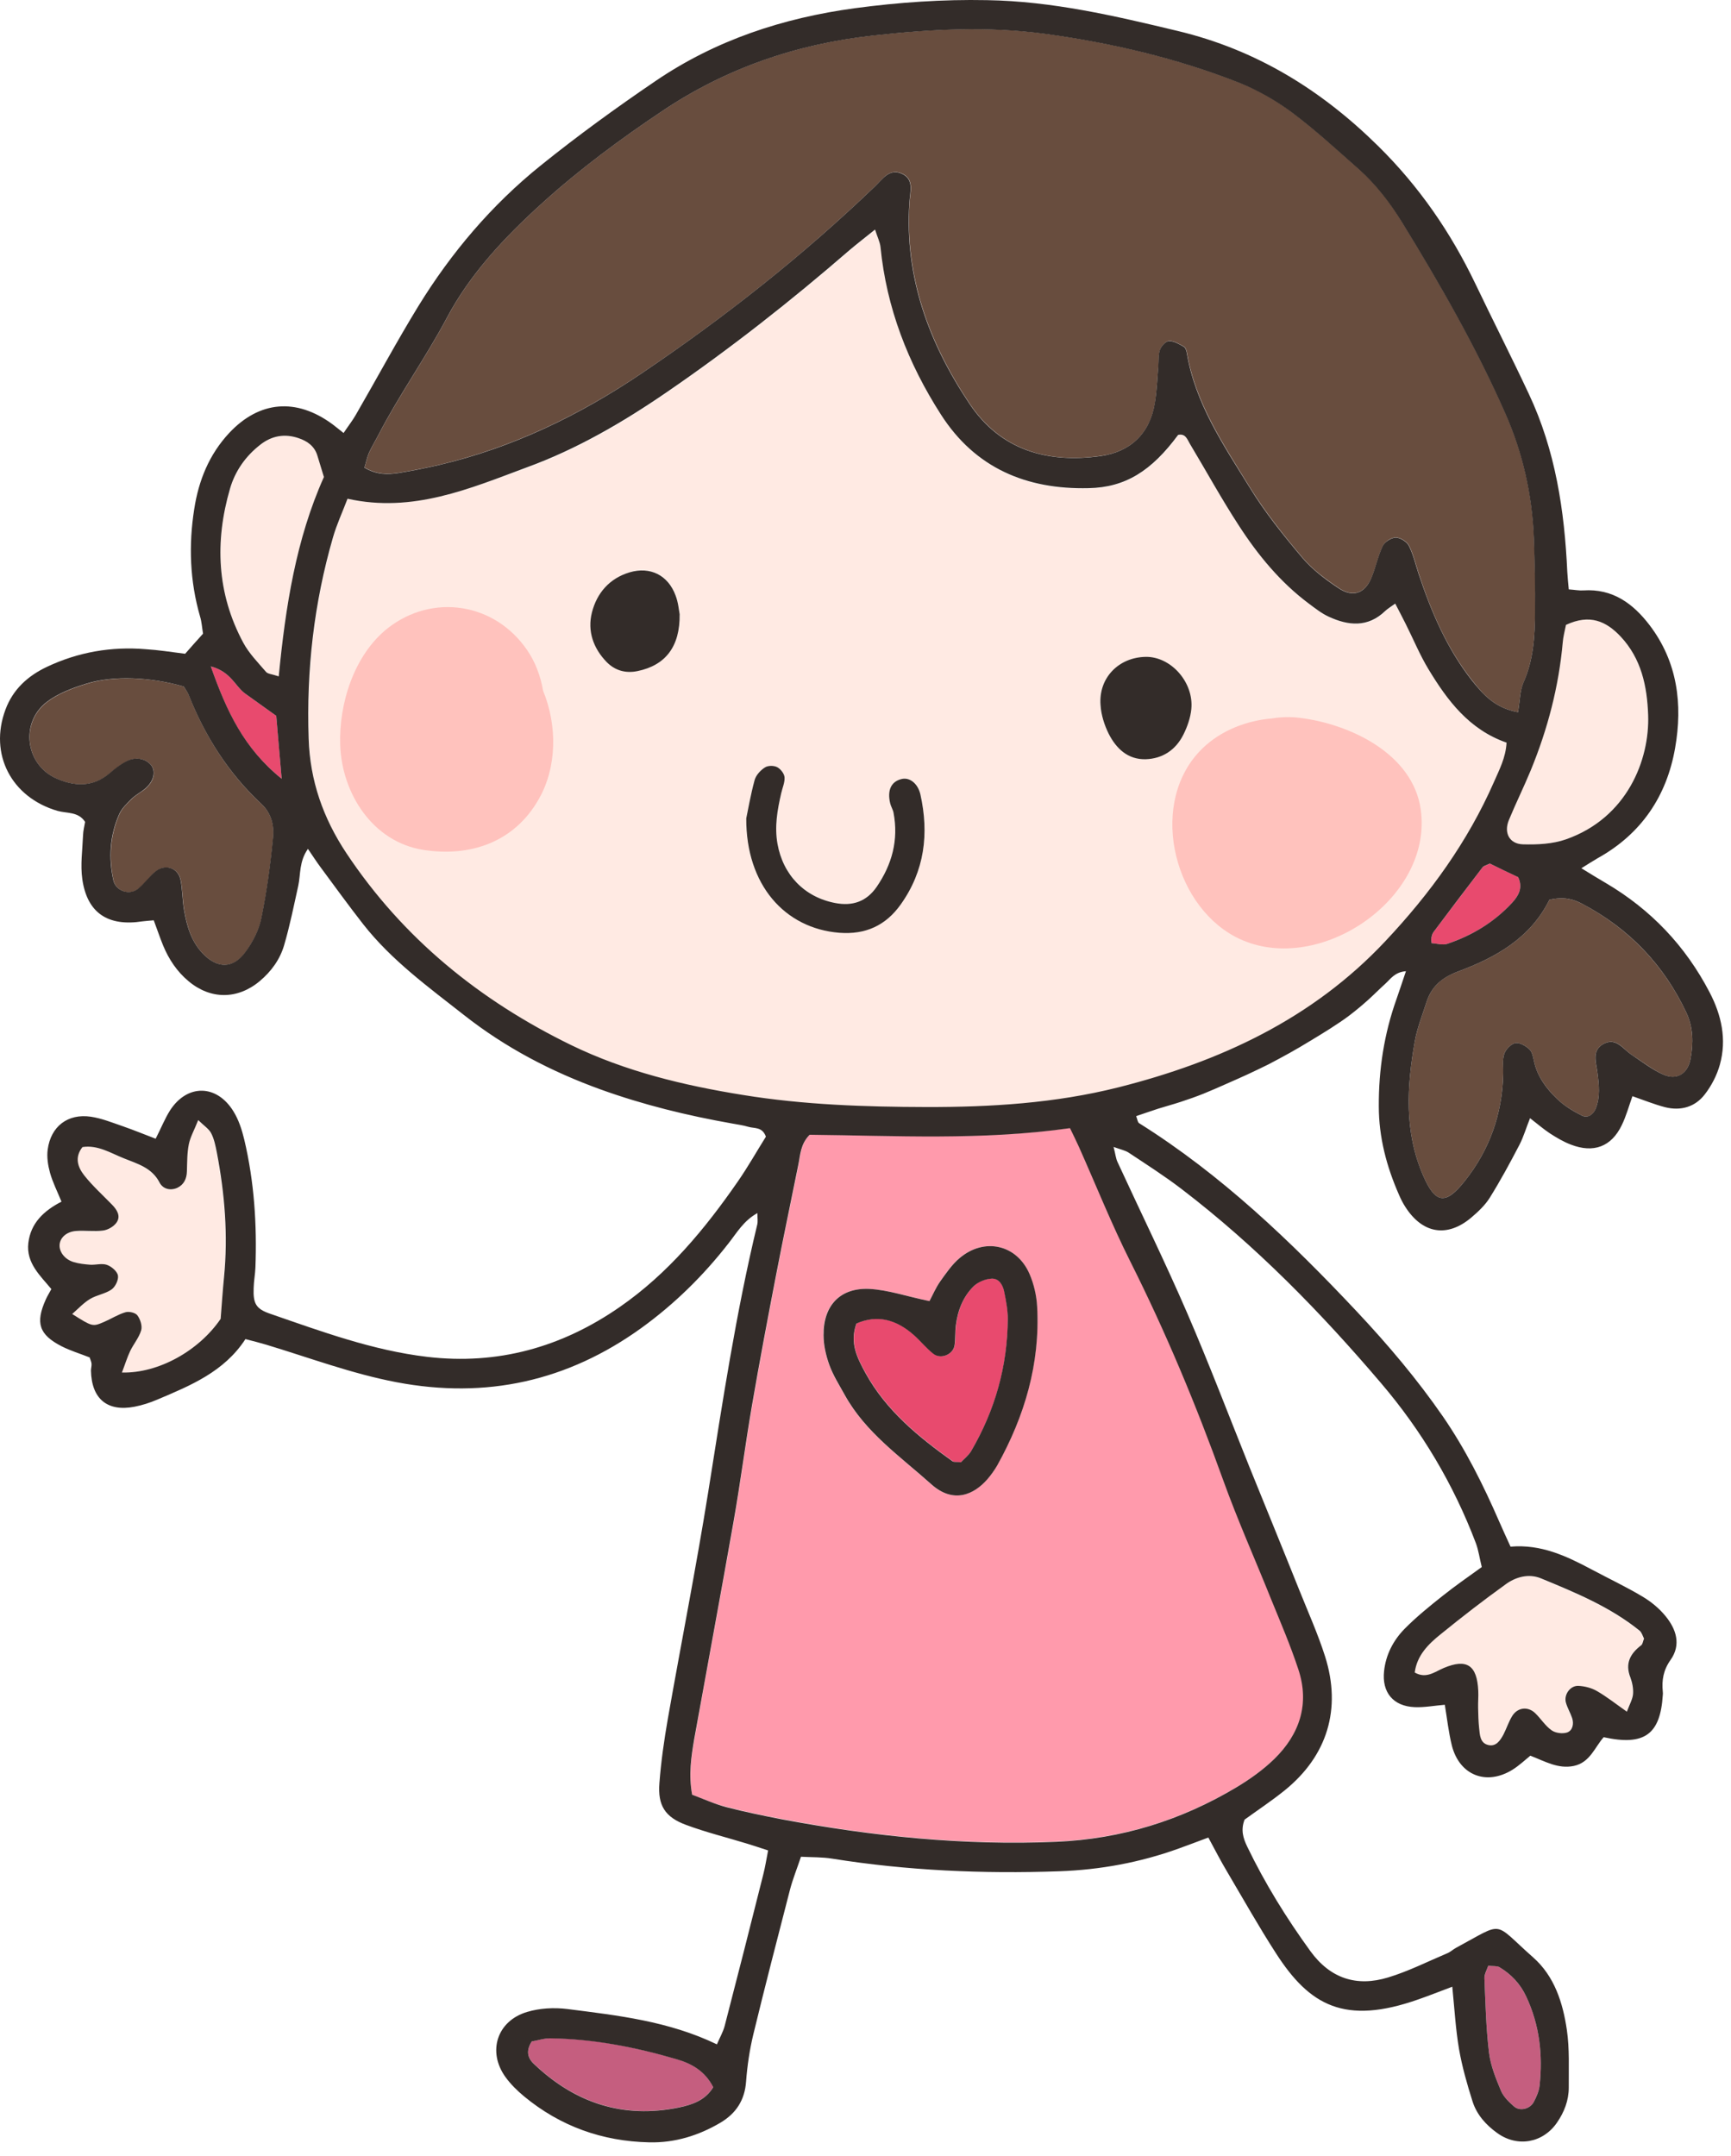 <?xml version="1.0" encoding="UTF-8"?> <svg xmlns="http://www.w3.org/2000/svg" width="118" height="147" viewBox="0 0 118 147" fill="none"> <path fill-rule="evenodd" clip-rule="evenodd" d="M23.691 34C28.131 34.99 32.021 33.31 35.901 31.9C39.311 30.66 42.471 28.82 45.471 26.76C49.801 23.78 53.931 20.54 57.901 17.1C58.421 16.65 58.961 16.24 59.661 15.68C59.821 16.19 59.991 16.52 60.031 16.86C60.441 21.02 61.911 24.8 64.151 28.29C66.501 31.96 70.001 33.41 74.221 33.31C76.731 33.25 78.511 32.13 80.321 29.68C80.831 29.57 80.941 29.98 81.131 30.3C82.241 32.16 83.281 34.05 84.461 35.86C85.771 37.87 87.291 39.72 89.231 41.18C89.661 41.5 90.101 41.85 90.581 42.07C91.931 42.69 93.261 42.83 94.441 41.68C94.601 41.52 94.811 41.41 95.121 41.18C95.371 41.67 95.611 42.11 95.831 42.56C96.351 43.59 96.791 44.67 97.391 45.66C98.681 47.79 100.171 49.76 102.711 50.66C102.651 51.7 102.211 52.51 101.851 53.34C100.061 57.42 97.491 60.96 94.451 64.19C89.461 69.51 83.161 72.41 76.241 74.16C71.941 75.25 67.551 75.51 63.141 75.5C58.971 75.49 54.801 75.35 50.671 74.68C46.621 74.03 42.621 73.07 38.931 71.27C32.721 68.24 27.491 64.01 23.621 58.19C22.041 55.81 21.141 53.25 21.051 50.39C20.901 45.72 21.421 41.14 22.711 36.66C22.961 35.76 23.341 34.92 23.691 34ZM50.871 55.79C50.841 60.32 53.481 63.29 57.211 63.58C59.011 63.72 60.381 63.08 61.401 61.65C63.031 59.36 63.351 56.83 62.741 54.14C62.571 53.37 62.001 52.96 61.451 53.1C60.761 53.27 60.481 53.86 60.681 54.75C60.731 54.97 60.871 55.18 60.911 55.4C61.251 57.25 60.811 58.92 59.761 60.45C59.071 61.45 58.111 61.78 56.931 61.55C54.851 61.15 53.391 59.63 53.001 57.52C52.791 56.34 52.991 55.22 53.251 54.08C53.331 53.71 53.511 53.33 53.481 52.97C53.461 52.72 53.211 52.4 52.981 52.29C52.751 52.18 52.341 52.18 52.141 52.31C51.841 52.51 51.531 52.84 51.441 53.17C51.161 54.21 50.981 55.28 50.871 55.79ZM78.101 44.78C76.251 44.81 74.881 46.22 75.011 48.06C75.061 48.73 75.271 49.43 75.571 50.03C76.081 51.03 76.871 51.79 78.091 51.76C79.251 51.73 80.151 51.12 80.661 50.08C80.931 49.54 81.141 48.93 81.201 48.34C81.381 46.51 79.811 44.75 78.101 44.78ZM46.331 41.87C46.281 41.63 46.241 41.08 46.061 40.58C45.561 39.2 44.331 38.59 42.921 39.01C41.561 39.42 40.701 40.41 40.361 41.74C40.041 43.01 40.451 44.18 41.361 45.12C41.931 45.71 42.651 45.91 43.471 45.74C45.351 45.36 46.361 44.1 46.331 41.87Z" fill="#FFEAE3"></path> <path fill-rule="evenodd" clip-rule="evenodd" d="M103.481 48.55C101.901 48.27 101.101 47.34 100.341 46.37C98.651 44.22 97.581 41.74 96.731 39.16C96.511 38.5 96.361 37.81 96.051 37.2C95.911 36.92 95.461 36.64 95.151 36.64C94.841 36.64 94.401 36.93 94.261 37.22C93.931 37.91 93.791 38.68 93.491 39.39C93.041 40.45 92.231 40.74 91.261 40.09C90.371 39.49 89.471 38.83 88.791 38.02C87.501 36.49 86.241 34.91 85.191 33.21C83.421 30.33 81.491 27.5 80.911 24.04C80.881 23.89 80.821 23.69 80.711 23.63C80.391 23.46 80.041 23.24 79.711 23.24C79.501 23.24 79.181 23.57 79.091 23.81C78.961 24.16 79.001 24.56 78.971 24.94C78.891 25.78 78.861 26.63 78.731 27.47C78.391 29.56 77.061 30.8 75.041 31.08C71.421 31.6 68.221 30.69 66.101 27.52C63.341 23.39 61.671 18.89 62.001 13.81C62.051 13.06 62.371 12.16 61.401 11.8C60.611 11.5 60.151 12.22 59.661 12.69C54.751 17.41 49.421 21.62 43.781 25.42C39.531 28.29 34.961 30.5 29.941 31.69C29.041 31.9 28.131 32.08 27.221 32.23C26.461 32.35 25.691 32.37 24.851 31.87C24.961 31.51 25.031 31.16 25.171 30.84C25.361 30.42 25.611 30.02 25.821 29.61C27.241 26.88 29.031 24.37 30.481 21.64C32.071 18.64 34.441 16.13 36.971 13.84C39.551 11.5 42.341 9.44 45.231 7.51C49.561 4.62 54.341 2.99 59.481 2.42C63.401 1.98 67.331 1.77 71.261 2.3C75.791 2.92 80.211 3.96 84.471 5.63C85.751 6.13 86.981 6.84 88.091 7.67C89.691 8.87 91.181 10.23 92.671 11.56C93.831 12.59 94.761 13.8 95.571 15.13C98.161 19.34 100.611 23.62 102.611 28.15C103.811 30.86 104.451 33.71 104.571 36.67C104.641 38.37 104.671 40.07 104.651 41.76C104.631 43.38 104.531 44.99 103.861 46.52C103.611 47.06 103.621 47.71 103.481 48.55Z" fill="#684D3E"></path> <path fill-rule="evenodd" clip-rule="evenodd" d="M47.181 122.35C46.941 120.97 47.131 119.76 47.341 118.55C48.221 113.61 49.151 108.68 50.021 103.74C50.481 101.08 50.831 98.4 51.291 95.74C51.801 92.78 52.361 89.82 52.931 86.87C53.411 84.37 53.941 81.88 54.441 79.38C54.571 78.71 54.581 77.99 55.211 77.34C61.031 77.4 66.971 77.74 72.961 76.89C73.191 77.37 73.391 77.77 73.571 78.17C74.731 80.78 75.791 83.43 77.071 85.98C79.491 90.82 81.571 95.79 83.401 100.88C84.391 103.64 85.591 106.32 86.681 109.03C87.311 110.6 87.981 112.16 88.521 113.77C89.311 116.14 88.621 118.2 86.891 119.89C86.121 120.64 85.231 121.28 84.301 121.83C80.521 124.08 76.461 125.35 72.031 125.54C65.741 125.81 59.541 125.18 53.381 124.02C52.091 123.78 50.811 123.52 49.541 123.18C48.711 122.99 47.941 122.64 47.181 122.35ZM63.361 88.7C61.811 88.37 60.551 87.94 59.271 87.87C57.261 87.77 56.101 89 56.131 91.02C56.141 91.7 56.291 92.4 56.521 93.04C56.781 93.76 57.201 94.42 57.571 95.09C58.991 97.66 61.361 99.29 63.481 101.19C64.981 102.53 66.381 101.9 67.301 100.84C67.551 100.55 67.791 100.24 67.971 99.9C69.841 96.54 70.901 92.96 70.691 89.08C70.651 88.33 70.471 87.54 70.171 86.85C69.301 84.83 67.091 84.34 65.401 85.77C64.881 86.21 64.481 86.8 64.081 87.36C63.791 87.8 63.581 88.29 63.361 88.7Z" fill="#FF9AAC"></path> <path fill-rule="evenodd" clip-rule="evenodd" d="M105.621 61.34C106.591 61.11 107.261 61.3 107.881 61.63C111.051 63.31 113.411 65.78 114.951 69.02C115.431 70.04 115.441 71.12 115.241 72.19C115.051 73.21 114.301 73.68 113.371 73.25C112.611 72.9 111.931 72.37 111.231 71.91C110.621 71.5 110.141 70.65 109.251 71.2C108.501 71.66 108.801 72.44 108.891 73.1C109.001 73.95 109.101 74.79 108.761 75.61C108.591 76.02 108.211 76.24 107.831 76.05C107.221 75.74 106.621 75.38 106.141 74.91C105.421 74.21 104.811 73.41 104.581 72.39C104.511 72.09 104.461 71.73 104.261 71.54C104.011 71.3 103.591 71.06 103.301 71.11C103.001 71.17 102.641 71.54 102.541 71.85C102.401 72.27 102.491 72.76 102.471 73.22C102.411 75.93 101.551 78.37 99.871 80.49C98.531 82.18 97.841 82.07 97.001 80.11C95.721 77.14 95.901 74.08 96.441 71.01C96.601 70.11 96.951 69.23 97.231 68.35C97.581 67.25 98.271 66.64 99.421 66.22C101.971 65.27 104.331 63.95 105.621 61.34Z" fill="#684D3E"></path> <path fill-rule="evenodd" clip-rule="evenodd" d="M12.521 46.8C12.621 46.97 12.781 47.15 12.861 47.36C13.981 50.2 15.581 52.73 17.821 54.81C18.521 55.46 18.701 56.29 18.621 57.12C18.441 58.96 18.191 60.8 17.821 62.61C17.661 63.41 17.231 64.22 16.751 64.89C15.901 66.06 14.821 66.05 13.831 65.01C13.041 64.19 12.751 63.15 12.561 62.08C12.441 61.4 12.451 60.69 12.321 60.01C12.161 59.14 11.221 58.86 10.541 59.47C10.141 59.83 9.831 60.29 9.401 60.61C8.811 61.07 7.901 60.74 7.741 60.03C7.401 58.49 7.501 56.96 8.141 55.5C8.321 55.1 8.681 54.76 9.001 54.45C9.271 54.18 9.631 54.01 9.921 53.76C10.511 53.25 10.651 52.57 10.291 52.15C9.911 51.7 9.221 51.58 8.601 51.92C8.201 52.14 7.831 52.43 7.481 52.72C6.321 53.7 5.031 53.62 3.791 53.05C1.721 52.09 1.381 49.27 3.191 47.87C3.961 47.28 4.951 46.91 5.891 46.62C7.741 46.04 10.261 46.16 12.521 46.8Z" fill="#684D3E"></path> <path fill-rule="evenodd" clip-rule="evenodd" d="M15.041 89.91C13.571 92.07 10.821 93.63 8.291 93.58C8.491 93.06 8.641 92.57 8.851 92.12C9.081 91.64 9.451 91.21 9.601 90.71C9.691 90.41 9.551 89.96 9.351 89.69C9.211 89.51 8.771 89.4 8.531 89.47C8.021 89.62 7.561 89.92 7.071 90.13C6.281 90.46 6.271 90.45 4.901 89.59C5.321 89.23 5.681 88.83 6.111 88.57C6.571 88.3 7.151 88.22 7.581 87.92C7.841 87.74 8.071 87.26 8.021 86.97C7.971 86.68 7.581 86.35 7.271 86.24C6.931 86.12 6.511 86.26 6.131 86.23C5.751 86.21 5.361 86.16 5.001 86.05C4.401 85.87 4.031 85.37 4.041 84.89C4.061 84.4 4.501 83.98 5.161 83.93C5.771 83.89 6.401 83.99 7.001 83.9C7.331 83.85 7.731 83.63 7.921 83.36C8.231 82.92 7.961 82.49 7.621 82.14C6.981 81.48 6.291 80.86 5.721 80.14C5.291 79.6 5.041 78.92 5.601 78.21C6.661 78.05 7.521 78.61 8.431 78.98C9.351 79.35 10.331 79.61 10.851 80.62C11.081 81.06 11.591 81.2 12.061 80.99C12.511 80.79 12.711 80.37 12.721 79.86C12.731 79.25 12.731 78.62 12.851 78.02C12.951 77.52 13.221 77.05 13.491 76.37C13.891 76.76 14.221 76.96 14.371 77.26C14.581 77.66 14.671 78.13 14.761 78.58C15.301 81.39 15.531 84.22 15.251 87.08C15.181 87.98 15.121 88.89 15.041 89.91Z" fill="#FFEAE3"></path> <path fill-rule="evenodd" clip-rule="evenodd" d="M96.441 114.02C96.591 112.84 97.361 112.08 98.191 111.41C99.621 110.24 101.091 109.11 102.591 108.03C103.301 107.52 104.181 107.27 105.011 107.61C107.361 108.58 109.721 109.55 111.731 111.17C111.891 111.3 111.951 111.55 112.041 111.72C111.971 111.91 111.951 112.09 111.851 112.17C111.101 112.74 110.731 113.41 111.111 114.37C111.241 114.72 111.321 115.13 111.291 115.5C111.261 115.85 111.061 116.18 110.871 116.7C110.101 116.16 109.501 115.67 108.841 115.3C108.461 115.08 107.991 114.96 107.561 114.94C107.001 114.92 106.571 115.53 106.711 116.07C106.811 116.44 107.021 116.78 107.141 117.14C107.271 117.54 107.181 117.99 106.791 118.12C106.481 118.23 106.001 118.16 105.741 117.97C105.311 117.67 105.021 117.18 104.631 116.81C104.131 116.32 103.421 116.39 103.051 117C102.811 117.39 102.681 117.84 102.461 118.25C102.241 118.67 101.961 119.11 101.411 118.97C100.871 118.83 100.851 118.29 100.801 117.83C100.751 117.37 100.741 116.91 100.731 116.44C100.721 116.05 100.761 115.67 100.741 115.28C100.651 113.53 99.951 113.06 98.391 113.72C97.801 113.98 97.241 114.47 96.441 114.02Z" fill="#FFEAE3"></path> <path fill-rule="evenodd" clip-rule="evenodd" d="M106.751 42.6C108.381 41.83 109.491 42.35 110.471 43.4C111.881 44.9 112.271 46.78 112.341 48.74C112.451 51.81 110.901 55.76 106.741 57.22C105.831 57.54 104.781 57.6 103.801 57.56C102.871 57.53 102.491 56.76 102.851 55.9C103.321 54.76 103.871 53.65 104.341 52.51C105.491 49.71 106.251 46.81 106.521 43.79C106.561 43.42 106.671 43.05 106.751 42.6Z" fill="#FFEAE3"></path> <path fill-rule="evenodd" clip-rule="evenodd" d="M19.001 46.11C18.531 45.96 18.261 45.95 18.141 45.81C17.591 45.17 16.991 44.55 16.591 43.82C14.791 40.46 14.631 36.92 15.691 33.32C16.041 32.12 16.751 31.11 17.751 30.33C18.541 29.71 19.421 29.57 20.361 29.88C20.961 30.08 21.461 30.43 21.651 31.09C21.781 31.53 21.921 31.97 22.091 32.53C20.171 36.74 19.461 41.36 19.001 46.11Z" fill="#FFEAE3"></path> <path fill-rule="evenodd" clip-rule="evenodd" d="M36.251 139.17C36.631 139.1 37.071 138.95 37.521 138.95C40.451 138.98 43.301 139.55 46.111 140.37C47.161 140.67 48.061 141.2 48.621 142.28C48.071 143.19 47.161 143.49 46.301 143.66C42.491 144.45 39.191 143.36 36.391 140.69C35.951 140.29 35.861 139.79 36.251 139.17Z" fill="#C55E7F"></path> <path fill-rule="evenodd" clip-rule="evenodd" d="M101.451 134.01C101.771 134.05 102.031 134 102.201 134.1C103.011 134.58 103.641 135.26 104.041 136.11C104.951 138.04 105.181 140.09 104.951 142.19C104.911 142.56 104.731 142.93 104.571 143.27C104.321 143.78 103.611 143.95 103.191 143.59C102.851 143.29 102.491 142.94 102.321 142.54C101.971 141.69 101.611 140.81 101.501 139.92C101.301 138.25 101.261 136.55 101.191 134.86C101.191 134.59 101.351 134.32 101.451 134.01Z" fill="#C55E7F"></path> <path fill-rule="evenodd" clip-rule="evenodd" d="M101.561 58.87C102.171 59.17 102.851 59.49 103.491 59.8C103.841 60.54 103.491 61.09 103.091 61.53C101.881 62.86 100.371 63.76 98.671 64.34C98.351 64.45 97.941 64.32 97.591 64.3C97.581 64.11 97.551 64.03 97.571 63.96C97.611 63.81 97.641 63.65 97.721 63.54C98.831 62.07 99.941 60.6 101.061 59.13C101.151 59.03 101.321 59 101.561 58.87Z" fill="#E84A6E"></path> <path fill-rule="evenodd" clip-rule="evenodd" d="M19.201 53.09C16.621 51.02 15.441 48.5 14.371 45.43C15.761 45.8 16.031 46.8 16.721 47.29C17.401 47.78 18.081 48.26 18.831 48.8C18.951 50.09 19.061 51.43 19.201 53.09Z" fill="#E84A6E"></path> <path fill-rule="evenodd" clip-rule="evenodd" d="M65.501 99.69C65.241 99.66 65.051 99.69 64.941 99.61C62.621 97.95 60.421 96.16 59.011 93.6C58.451 92.58 57.911 91.56 58.391 90.22C59.841 89.58 61.141 89.97 62.311 91.01C62.771 91.42 63.161 91.9 63.631 92.28C64.131 92.69 64.981 92.34 65.081 91.71C65.151 91.26 65.111 90.79 65.171 90.33C65.301 89.32 65.661 88.37 66.401 87.66C66.691 87.37 67.191 87.18 67.601 87.16C68.121 87.14 68.371 87.61 68.471 88.08C68.591 88.68 68.711 89.3 68.711 89.9C68.691 93.12 67.841 96.12 66.221 98.9C66.031 99.22 65.711 99.46 65.501 99.69Z" fill="#E84A6E"></path> <path fill-rule="evenodd" clip-rule="evenodd" d="M96.851 55.19C96.311 51.37 92.011 49.36 88.621 48.94C88.021 48.86 87.351 48.87 86.691 48.98C84.941 49.13 83.231 49.81 81.991 51C78.281 54.57 79.871 61.56 84.201 63.86C89.661 66.74 97.721 61.35 96.851 55.19Z" fill="#FFC2BD"></path> <path fill-rule="evenodd" clip-rule="evenodd" d="M37.021 47.09C36.851 46.09 36.491 45.13 35.941 44.33C33.731 41.08 29.481 40.44 26.441 42.82C24.141 44.63 23.091 47.97 23.191 50.8C23.311 54.11 25.411 57.4 28.861 57.94C32.071 58.44 35.061 57.41 36.721 54.49C37.981 52.3 37.991 49.44 37.021 47.09Z" fill="#FFC2BD"></path> <path fill-rule="evenodd" clip-rule="evenodd" d="M12.621 44.57C13.011 44.13 13.411 43.67 13.841 43.2C13.771 42.79 13.751 42.4 13.641 42.04C12.941 39.62 12.851 37.17 13.241 34.7C13.541 32.75 14.261 30.98 15.621 29.52C17.681 27.32 20.201 27.11 22.661 28.92C22.891 29.09 23.101 29.27 23.421 29.52C23.761 29.01 24.041 28.66 24.261 28.27C25.691 25.8 27.041 23.28 28.531 20.85C30.771 17.21 33.531 13.96 36.861 11.28C39.381 9.25 42.011 7.34 44.691 5.52C48.791 2.73 53.391 1.22 58.271 0.56C61.261 0.16 64.261 -0.05 67.281 0.01C71.721 0.08 75.991 1.08 80.281 2.11C85.631 3.39 90.061 6.12 93.951 9.96C96.741 12.71 98.901 15.85 100.581 19.36C101.781 21.87 103.041 24.34 104.221 26.86C106.031 30.7 106.651 34.81 106.841 39C106.861 39.36 106.901 39.73 106.941 40.18C107.351 40.21 107.651 40.27 107.941 40.25C109.931 40.12 111.321 41.14 112.451 42.62C114.361 45.13 114.711 48.02 114.191 50.99C113.621 54.27 111.891 56.85 108.921 58.5C108.591 58.69 108.271 58.9 107.801 59.19C108.421 59.57 108.931 59.89 109.451 60.19C112.531 62 114.891 64.48 116.541 67.65C117.351 69.2 117.721 70.86 117.241 72.58C117.041 73.3 116.671 74.02 116.211 74.61C115.551 75.47 114.571 75.75 113.501 75.48C112.771 75.29 112.061 75 111.281 74.73C111.031 75.43 110.851 76.1 110.551 76.71C109.841 78.18 108.631 78.63 107.081 78.03C106.581 77.84 106.111 77.56 105.661 77.27C105.221 76.98 104.821 76.63 104.301 76.23C104.031 76.9 103.861 77.5 103.581 78.04C102.941 79.27 102.281 80.49 101.551 81.66C101.231 82.17 100.761 82.61 100.291 83.01C98.651 84.39 96.971 84.11 95.801 82.28C95.631 82.02 95.491 81.74 95.371 81.46C94.521 79.53 93.991 77.53 93.991 75.41C93.981 72.92 94.351 70.49 95.191 68.13C95.391 67.56 95.581 66.98 95.841 66.21C95.081 66.27 94.801 66.73 94.451 67.05C94.051 67.41 93.671 67.8 93.271 68.16C92.871 68.52 92.451 68.87 92.021 69.2C91.591 69.53 91.141 69.82 90.681 70.12C90.231 70.41 89.761 70.69 89.301 70.97C88.841 71.25 88.371 71.53 87.901 71.79C87.431 72.05 86.951 72.31 86.471 72.56C85.991 72.8 85.501 73.03 85.011 73.26C84.521 73.49 84.021 73.7 83.531 73.92C83.031 74.14 82.541 74.36 82.041 74.56C81.541 74.76 81.031 74.94 80.511 75.11C80.001 75.28 79.471 75.42 78.961 75.58C78.461 75.74 77.961 75.92 77.451 76.09C77.541 76.32 77.551 76.51 77.651 76.57C83.261 80.09 87.991 84.62 92.501 89.42C94.621 91.68 96.611 94.03 98.371 96.58C99.911 98.82 101.111 101.23 102.191 103.71C102.431 104.27 102.691 104.82 102.971 105.44C105.051 105.26 106.781 106.08 108.491 106.99C109.651 107.61 110.841 108.17 111.961 108.84C112.551 109.19 113.111 109.65 113.541 110.18C114.271 111.07 114.611 112.13 113.881 113.16C113.391 113.85 113.271 114.54 113.351 115.33C113.361 115.41 113.361 115.48 113.351 115.56C113.181 118.24 112.101 119.04 109.321 118.43C108.721 119.1 108.391 120.16 107.281 120.39C106.211 120.61 105.331 120.08 104.321 119.69C103.941 120 103.551 120.37 103.101 120.65C101.321 121.75 99.491 121.03 98.971 119C98.751 118.11 98.651 117.2 98.491 116.22C97.761 116.28 97.091 116.41 96.431 116.38C94.971 116.32 94.191 115.37 94.351 113.92C94.471 112.8 94.981 111.83 95.741 111.05C96.551 110.23 97.451 109.5 98.361 108.78C99.201 108.11 100.081 107.5 101.011 106.83C100.861 106.23 100.791 105.7 100.611 105.21C99.091 101.2 96.921 97.55 94.151 94.3C90.041 89.47 85.621 84.94 80.561 81.07C79.401 80.18 78.161 79.39 76.941 78.58C76.711 78.43 76.411 78.37 75.911 78.19C76.041 78.68 76.061 78.97 76.181 79.22C77.761 82.65 79.431 86.05 80.931 89.52C82.431 92.99 83.771 96.52 85.181 100.03C86.311 102.82 87.451 105.6 88.571 108.4C89.171 109.9 89.841 111.39 90.331 112.93C91.461 116.51 90.481 119.7 87.581 122.05C86.691 122.77 85.721 123.41 84.841 124.05C84.571 124.75 84.741 125.31 85.021 125.89C86.231 128.4 87.691 130.76 89.331 133.02C90.691 134.89 92.491 135.46 94.621 134.81C96.011 134.39 97.331 133.72 98.681 133.15C98.891 133.06 99.061 132.89 99.271 132.78C102.621 130.98 101.711 130.97 104.511 133.44C105.971 134.73 106.541 136.54 106.811 138.39C107.001 139.68 106.931 141.01 106.941 142.32C106.941 143.19 106.631 143.99 106.141 144.7C105.191 146.09 103.451 146.41 102.071 145.42C101.301 144.87 100.671 144.17 100.381 143.26C100.011 142.09 99.671 140.9 99.461 139.7C99.231 138.35 99.151 136.96 99.001 135.44C98.121 135.77 97.421 136.05 96.701 136.3C91.661 138.08 89.271 136.72 86.981 133.16C85.811 131.35 84.751 129.46 83.651 127.6C83.221 126.88 82.841 126.14 82.371 125.27C81.621 125.55 80.991 125.79 80.351 126.02C77.721 126.97 75.011 127.47 72.201 127.57C67.011 127.75 61.861 127.53 56.731 126.71C56.061 126.6 55.371 126.62 54.601 126.58C54.331 127.39 54.041 128.1 53.851 128.83C53.001 132.12 52.151 135.4 51.351 138.7C51.101 139.74 50.941 140.82 50.861 141.89C50.771 143.18 50.171 144.08 49.111 144.71C47.621 145.59 46.001 146.09 44.261 146.05C41.061 145.98 38.201 144.96 35.731 142.92C35.261 142.53 34.811 142.09 34.451 141.59C33.211 139.86 33.881 137.77 35.931 137.16C36.791 136.9 37.771 136.85 38.671 136.96C42.111 137.4 45.571 137.78 48.871 139.37C49.061 138.92 49.291 138.53 49.401 138.11C50.291 134.67 51.171 131.23 52.031 127.79C52.161 127.28 52.241 126.77 52.361 126.15C51.811 125.97 51.391 125.83 50.971 125.7C49.571 125.27 48.141 124.92 46.771 124.41C45.331 123.88 44.831 123.08 44.951 121.56C45.061 120.1 45.271 118.64 45.521 117.2C46.431 112.03 47.451 106.88 48.281 101.7C49.251 95.6 50.171 89.49 51.621 83.48C51.671 83.27 51.631 83.04 51.631 82.7C50.691 83.22 50.231 84.04 49.671 84.75C47.951 86.96 45.981 88.9 43.711 90.54C38.681 94.16 33.141 95.39 27.031 94.23C23.981 93.65 21.091 92.56 18.141 91.67C17.711 91.54 17.271 91.43 16.731 91.29C15.281 93.52 12.981 94.46 10.711 95.42C10.221 95.63 9.691 95.8 9.171 95.9C7.311 96.26 6.241 95.36 6.201 93.44C6.201 93.29 6.251 93.13 6.241 92.98C6.231 92.83 6.161 92.7 6.111 92.54C5.481 92.29 4.811 92.09 4.201 91.78C2.661 90.99 2.401 90.19 3.121 88.59C3.211 88.38 3.341 88.18 3.501 87.88C2.761 86.98 1.771 86.11 1.931 84.74C2.091 83.39 2.971 82.55 4.191 81.92C3.901 81.21 3.591 80.6 3.411 79.96C3.271 79.45 3.181 78.89 3.251 78.37C3.461 76.79 4.621 75.9 6.191 76.13C6.941 76.24 7.671 76.54 8.401 76.79C9.121 77.04 9.821 77.33 10.611 77.63C10.981 76.91 11.231 76.27 11.591 75.7C12.761 73.89 14.771 73.91 15.911 75.76C16.271 76.34 16.491 77.02 16.651 77.69C17.331 80.56 17.521 83.49 17.411 86.43C17.391 86.89 17.301 87.35 17.291 87.81C17.251 88.86 17.441 89.23 18.411 89.56C21.911 90.77 25.401 92.06 29.111 92.5C33.921 93.07 38.291 91.85 42.251 89.1C45.541 86.82 48.051 83.79 50.301 80.54C51.001 79.53 51.601 78.46 52.211 77.49C51.961 76.8 51.421 76.94 51.021 76.82C50.651 76.71 50.271 76.66 49.891 76.59C46.841 76.05 43.851 75.32 40.941 74.27C37.571 73.05 34.451 71.42 31.631 69.2C29.201 67.29 26.691 65.47 24.761 63.01C23.761 61.73 22.811 60.42 21.851 59.12C21.581 58.76 21.341 58.38 20.991 57.87C20.381 58.74 20.501 59.61 20.331 60.39C20.031 61.74 19.761 63.1 19.371 64.43C19.091 65.4 18.491 66.23 17.701 66.89C16.191 68.15 14.351 68.15 12.851 66.89C12.061 66.23 11.511 65.4 11.121 64.46C10.891 63.9 10.701 63.32 10.481 62.74C10.161 62.77 9.941 62.78 9.721 62.81C7.361 63.18 5.941 62.24 5.611 59.94C5.471 58.96 5.621 57.94 5.661 56.94C5.671 56.63 5.751 56.33 5.801 56.03C5.341 55.32 4.561 55.46 3.921 55.28C0.771 54.36 -0.759 51.41 0.371 48.38C0.881 47 1.891 46.08 3.201 45.46C5.341 44.45 7.601 44.06 9.961 44.26C10.771 44.31 11.611 44.44 12.621 44.57ZM23.691 34C23.341 34.92 22.951 35.76 22.701 36.63C21.401 41.12 20.881 45.7 21.041 50.36C21.131 53.22 22.031 55.78 23.611 58.16C27.481 63.98 32.711 68.21 38.921 71.24C42.621 73.04 46.611 74 50.661 74.65C54.791 75.32 58.961 75.46 63.131 75.47C67.541 75.48 71.931 75.21 76.231 74.13C83.161 72.38 89.461 69.47 94.441 64.16C97.481 60.93 100.051 57.39 101.841 53.31C102.201 52.48 102.641 51.67 102.701 50.63C100.151 49.74 98.671 47.76 97.381 45.63C96.781 44.64 96.341 43.56 95.821 42.53C95.601 42.08 95.361 41.64 95.111 41.15C94.791 41.38 94.591 41.5 94.431 41.65C93.241 42.8 91.911 42.66 90.571 42.04C90.091 41.82 89.651 41.47 89.221 41.15C87.281 39.7 85.751 37.84 84.451 35.83C83.271 34.02 82.231 32.12 81.121 30.27C80.931 29.95 80.821 29.54 80.311 29.65C78.501 32.1 76.721 33.23 74.211 33.28C69.991 33.38 66.491 31.93 64.141 28.26C61.901 24.77 60.431 20.99 60.021 16.83C59.981 16.49 59.811 16.16 59.651 15.65C58.951 16.21 58.411 16.63 57.891 17.07C53.921 20.51 49.791 23.76 45.461 26.73C42.461 28.79 39.301 30.63 35.891 31.87C32.021 33.31 28.131 34.99 23.691 34ZM103.481 48.55C103.621 47.71 103.611 47.07 103.851 46.53C104.531 45 104.631 43.39 104.641 41.77C104.661 40.07 104.621 38.37 104.561 36.68C104.441 33.72 103.801 30.87 102.601 28.16C100.601 23.63 98.151 19.35 95.561 15.14C94.741 13.81 93.811 12.6 92.661 11.57C91.161 10.24 89.681 8.88 88.081 7.68C86.981 6.86 85.741 6.15 84.461 5.64C80.211 3.97 75.781 2.93 71.251 2.31C67.321 1.78 63.391 1.99 59.471 2.43C54.331 3 49.551 4.63 45.221 7.52C42.331 9.45 39.531 11.52 36.961 13.85C34.431 16.14 32.061 18.65 30.471 21.65C29.021 24.38 27.231 26.88 25.811 29.62C25.601 30.03 25.351 30.43 25.161 30.85C25.021 31.17 24.951 31.53 24.841 31.88C25.681 32.38 26.451 32.36 27.211 32.24C28.121 32.09 29.031 31.91 29.931 31.7C34.951 30.52 39.531 28.3 43.771 25.43C49.411 21.62 54.741 17.42 59.651 12.7C60.141 12.23 60.601 11.51 61.391 11.81C62.361 12.17 62.031 13.07 61.991 13.82C61.651 18.9 63.331 23.41 66.091 27.53C68.211 30.7 71.411 31.6 75.031 31.09C77.051 30.8 78.381 29.57 78.721 27.48C78.861 26.65 78.891 25.8 78.961 24.95C78.991 24.57 78.951 24.16 79.081 23.82C79.171 23.58 79.481 23.25 79.701 23.25C80.041 23.25 80.391 23.47 80.701 23.64C80.811 23.7 80.871 23.9 80.901 24.05C81.471 27.5 83.401 30.34 85.181 33.22C86.221 34.92 87.491 36.5 88.781 38.03C89.471 38.84 90.361 39.51 91.251 40.1C92.221 40.75 93.041 40.46 93.481 39.4C93.781 38.69 93.921 37.92 94.251 37.23C94.381 36.95 94.831 36.66 95.141 36.65C95.451 36.65 95.901 36.93 96.041 37.21C96.351 37.82 96.501 38.51 96.721 39.17C97.581 41.75 98.641 44.22 100.331 46.38C101.101 47.34 101.901 48.27 103.481 48.55ZM47.181 122.35C47.951 122.64 48.721 122.99 49.521 123.2C50.791 123.53 52.071 123.79 53.361 124.04C59.521 125.19 65.721 125.83 72.011 125.56C76.441 125.37 80.511 124.1 84.281 121.85C85.201 121.3 86.101 120.66 86.871 119.91C88.601 118.22 89.291 116.15 88.501 113.79C87.971 112.18 87.301 110.62 86.661 109.05C85.571 106.33 84.371 103.65 83.381 100.9C81.551 95.81 79.481 90.84 77.051 86C75.771 83.45 74.711 80.79 73.551 78.19C73.371 77.79 73.171 77.39 72.941 76.91C66.951 77.76 61.021 77.42 55.191 77.36C54.561 78.01 54.561 78.72 54.421 79.4C53.921 81.9 53.391 84.39 52.911 86.89C52.341 89.84 51.781 92.8 51.271 95.76C50.811 98.42 50.471 101.1 50.001 103.76C49.131 108.7 48.211 113.63 47.321 118.57C47.121 119.76 46.931 120.98 47.181 122.35ZM105.621 61.34C104.331 63.95 101.971 65.27 99.421 66.22C98.271 66.65 97.581 67.25 97.231 68.35C96.951 69.23 96.601 70.1 96.441 71.01C95.901 74.08 95.721 77.14 97.001 80.11C97.841 82.07 98.541 82.18 99.871 80.49C101.551 78.37 102.411 75.93 102.471 73.22C102.481 72.76 102.401 72.27 102.541 71.85C102.641 71.54 103.001 71.17 103.301 71.11C103.591 71.06 104.011 71.3 104.261 71.54C104.461 71.73 104.511 72.09 104.581 72.39C104.811 73.41 105.421 74.22 106.141 74.91C106.621 75.38 107.231 75.75 107.831 76.05C108.201 76.24 108.581 76.02 108.761 75.61C109.101 74.79 109.001 73.95 108.891 73.1C108.811 72.44 108.501 71.66 109.251 71.2C110.141 70.66 110.621 71.51 111.231 71.91C111.931 72.38 112.611 72.91 113.371 73.25C114.291 73.67 115.051 73.21 115.241 72.19C115.441 71.11 115.431 70.04 114.951 69.02C113.411 65.77 111.061 63.31 107.881 61.63C107.271 61.3 106.601 61.11 105.621 61.34ZM12.521 46.8C10.271 46.16 7.741 46.03 5.881 46.61C4.941 46.9 3.951 47.27 3.181 47.86C1.371 49.26 1.721 52.08 3.781 53.04C5.021 53.61 6.311 53.7 7.471 52.71C7.821 52.41 8.191 52.12 8.591 51.91C9.211 51.57 9.901 51.7 10.281 52.14C10.641 52.56 10.501 53.24 9.911 53.75C9.621 54 9.261 54.18 8.991 54.44C8.671 54.76 8.311 55.09 8.131 55.49C7.491 56.94 7.381 58.47 7.731 60.02C7.891 60.73 8.801 61.06 9.391 60.6C9.811 60.27 10.131 59.81 10.531 59.46C11.211 58.85 12.141 59.13 12.311 60C12.441 60.68 12.431 61.38 12.551 62.07C12.741 63.14 13.031 64.17 13.821 65C14.811 66.04 15.891 66.06 16.741 64.88C17.231 64.21 17.651 63.4 17.811 62.6C18.181 60.79 18.431 58.95 18.611 57.11C18.691 56.28 18.511 55.45 17.811 54.8C15.571 52.71 13.971 50.19 12.851 47.35C12.771 47.15 12.621 46.97 12.521 46.8ZM15.041 89.91C15.121 88.89 15.181 87.98 15.271 87.07C15.551 84.21 15.321 81.38 14.781 78.57C14.691 78.12 14.601 77.65 14.391 77.25C14.241 76.96 13.911 76.75 13.511 76.36C13.241 77.05 12.971 77.51 12.871 78.01C12.751 78.61 12.761 79.23 12.741 79.85C12.731 80.36 12.531 80.77 12.081 80.98C11.611 81.19 11.101 81.06 10.871 80.61C10.351 79.6 9.361 79.34 8.451 78.97C7.541 78.61 6.671 78.04 5.621 78.2C5.061 78.91 5.311 79.58 5.741 80.13C6.311 80.85 7.001 81.47 7.641 82.13C7.981 82.48 8.251 82.91 7.941 83.35C7.751 83.62 7.351 83.85 7.021 83.89C6.421 83.97 5.791 83.87 5.181 83.92C4.521 83.97 4.081 84.39 4.061 84.88C4.041 85.36 4.421 85.86 5.021 86.04C5.381 86.15 5.771 86.19 6.151 86.22C6.531 86.24 6.951 86.11 7.291 86.23C7.601 86.34 7.991 86.67 8.041 86.96C8.091 87.25 7.861 87.73 7.601 87.91C7.171 88.21 6.591 88.28 6.131 88.56C5.701 88.82 5.341 89.21 4.921 89.58C6.291 90.44 6.301 90.46 7.091 90.12C7.581 89.91 8.041 89.61 8.551 89.46C8.801 89.39 9.241 89.49 9.371 89.68C9.571 89.95 9.711 90.4 9.621 90.7C9.471 91.2 9.101 91.63 8.871 92.11C8.661 92.56 8.511 93.05 8.311 93.57C10.821 93.63 13.571 92.07 15.041 89.91ZM96.441 114.02C97.231 114.47 97.801 113.97 98.421 113.71C99.991 113.05 100.691 113.52 100.771 115.27C100.791 115.66 100.751 116.04 100.761 116.43C100.771 116.89 100.781 117.36 100.831 117.82C100.881 118.28 100.891 118.82 101.441 118.96C101.981 119.1 102.271 118.65 102.491 118.24C102.701 117.83 102.841 117.38 103.081 116.99C103.451 116.39 104.161 116.31 104.661 116.8C105.041 117.17 105.341 117.66 105.771 117.96C106.031 118.15 106.521 118.21 106.821 118.11C107.201 117.98 107.301 117.53 107.171 117.13C107.051 116.77 106.841 116.43 106.741 116.06C106.601 115.53 107.031 114.91 107.591 114.93C108.021 114.95 108.501 115.07 108.871 115.29C109.531 115.67 110.131 116.15 110.901 116.69C111.091 116.18 111.291 115.84 111.321 115.49C111.351 115.12 111.271 114.71 111.141 114.36C110.761 113.4 111.131 112.73 111.881 112.16C111.981 112.08 111.991 111.9 112.071 111.71C111.981 111.54 111.921 111.29 111.761 111.16C109.751 109.54 107.391 108.57 105.041 107.6C104.211 107.26 103.321 107.5 102.621 108.02C101.121 109.1 99.661 110.23 98.221 111.4C97.371 112.08 96.591 112.85 96.441 114.02ZM106.751 42.6C106.661 43.05 106.561 43.41 106.531 43.79C106.261 46.81 105.501 49.71 104.351 52.51C103.881 53.65 103.331 54.76 102.861 55.9C102.501 56.76 102.881 57.53 103.811 57.56C104.791 57.59 105.841 57.54 106.751 57.22C110.911 55.76 112.461 51.81 112.351 48.74C112.281 46.78 111.891 44.91 110.481 43.4C109.491 42.35 108.381 41.84 106.751 42.6ZM19.001 46.11C19.461 41.36 20.181 36.75 22.081 32.52C21.911 31.96 21.771 31.52 21.641 31.08C21.451 30.42 20.951 30.07 20.351 29.87C19.411 29.55 18.531 29.7 17.741 30.32C16.741 31.1 16.031 32.11 15.681 33.31C14.631 36.92 14.781 40.46 16.581 43.81C16.971 44.54 17.581 45.16 18.131 45.8C18.251 45.95 18.531 45.95 19.001 46.11ZM36.251 139.17C35.851 139.79 35.951 140.29 36.391 140.7C39.191 143.37 42.481 144.46 46.301 143.67C47.161 143.49 48.071 143.2 48.621 142.29C48.061 141.2 47.161 140.68 46.111 140.38C43.311 139.56 40.451 139 37.521 138.96C37.081 138.95 36.631 139.11 36.251 139.17ZM101.451 134.01C101.351 134.31 101.181 134.59 101.191 134.86C101.261 136.55 101.301 138.24 101.501 139.92C101.611 140.82 101.971 141.7 102.321 142.54C102.491 142.94 102.851 143.29 103.191 143.59C103.601 143.96 104.321 143.78 104.571 143.27C104.741 142.93 104.911 142.56 104.951 142.19C105.181 140.09 104.951 138.05 104.041 136.11C103.641 135.25 103.011 134.58 102.201 134.1C102.031 134.01 101.781 134.05 101.451 134.01ZM101.561 58.87C101.321 58.99 101.151 59.02 101.061 59.13C99.941 60.59 98.831 62.06 97.721 63.54C97.631 63.66 97.601 63.82 97.571 63.96C97.551 64.03 97.571 64.11 97.591 64.3C97.951 64.32 98.351 64.45 98.671 64.34C100.361 63.77 101.871 62.86 103.091 61.53C103.491 61.09 103.841 60.54 103.491 59.8C102.851 59.5 102.171 59.17 101.561 58.87ZM19.201 53.09C19.061 51.44 18.941 50.09 18.831 48.8C18.081 48.26 17.401 47.78 16.721 47.29C16.031 46.8 15.761 45.8 14.371 45.43C15.451 48.5 16.631 51.02 19.201 53.09Z" fill="#332C29"></path> <path fill-rule="evenodd" clip-rule="evenodd" d="M50.871 55.79C50.981 55.28 51.161 54.21 51.441 53.18C51.531 52.85 51.841 52.51 52.141 52.32C52.351 52.18 52.751 52.18 52.981 52.3C53.211 52.42 53.461 52.74 53.481 52.98C53.511 53.34 53.331 53.72 53.251 54.09C52.991 55.22 52.791 56.35 53.001 57.53C53.381 59.65 54.841 61.16 56.931 61.56C58.121 61.79 59.071 61.46 59.761 60.46C60.811 58.93 61.261 57.26 60.911 55.41C60.871 55.19 60.731 54.98 60.681 54.76C60.471 53.87 60.751 53.28 61.451 53.11C61.991 52.97 62.561 53.39 62.741 54.15C63.341 56.84 63.031 59.37 61.401 61.66C60.381 63.09 59.011 63.73 57.211 63.59C53.491 63.29 50.851 60.32 50.871 55.79Z" fill="#332C29"></path> <path fill-rule="evenodd" clip-rule="evenodd" d="M78.101 44.78C79.811 44.75 81.391 46.51 81.211 48.34C81.151 48.94 80.941 49.54 80.671 50.08C80.151 51.12 79.261 51.72 78.101 51.76C76.881 51.79 76.091 51.03 75.581 50.03C75.281 49.43 75.061 48.73 75.021 48.06C74.881 46.22 76.251 44.81 78.101 44.78Z" fill="#332C29"></path> <path fill-rule="evenodd" clip-rule="evenodd" d="M46.331 41.87C46.361 44.1 45.351 45.36 43.461 45.75C42.641 45.92 41.921 45.71 41.351 45.13C40.441 44.19 40.031 43.02 40.351 41.75C40.691 40.42 41.551 39.43 42.911 39.02C44.321 38.6 45.541 39.21 46.051 40.59C46.241 41.08 46.281 41.62 46.331 41.87Z" fill="#332C29"></path> <path fill-rule="evenodd" clip-rule="evenodd" d="M63.361 88.7C63.581 88.29 63.791 87.79 64.091 87.36C64.491 86.8 64.891 86.21 65.411 85.77C67.101 84.34 69.311 84.84 70.181 86.85C70.481 87.54 70.661 88.33 70.701 89.08C70.911 92.96 69.851 96.54 67.981 99.9C67.791 100.23 67.561 100.55 67.311 100.84C66.391 101.9 64.991 102.53 63.491 101.19C61.371 99.29 59.001 97.66 57.581 95.09C57.211 94.42 56.791 93.76 56.531 93.04C56.301 92.4 56.141 91.69 56.141 91.02C56.121 89 57.271 87.77 59.281 87.87C60.551 87.94 61.811 88.38 63.361 88.7ZM65.501 99.69C65.711 99.46 66.031 99.22 66.211 98.91C67.831 96.13 68.681 93.13 68.701 89.91C68.701 89.3 68.581 88.69 68.461 88.09C68.371 87.62 68.111 87.14 67.591 87.17C67.181 87.19 66.691 87.39 66.391 87.67C65.651 88.39 65.291 89.33 65.161 90.34C65.101 90.79 65.141 91.26 65.071 91.72C64.971 92.35 64.121 92.69 63.621 92.29C63.141 91.91 62.751 91.42 62.301 91.02C61.131 89.98 59.831 89.59 58.381 90.23C57.901 91.56 58.441 92.58 59.001 93.61C60.411 96.17 62.611 97.96 64.931 99.62C65.051 99.69 65.241 99.65 65.501 99.69Z" fill="#332C29"></path> </svg> 